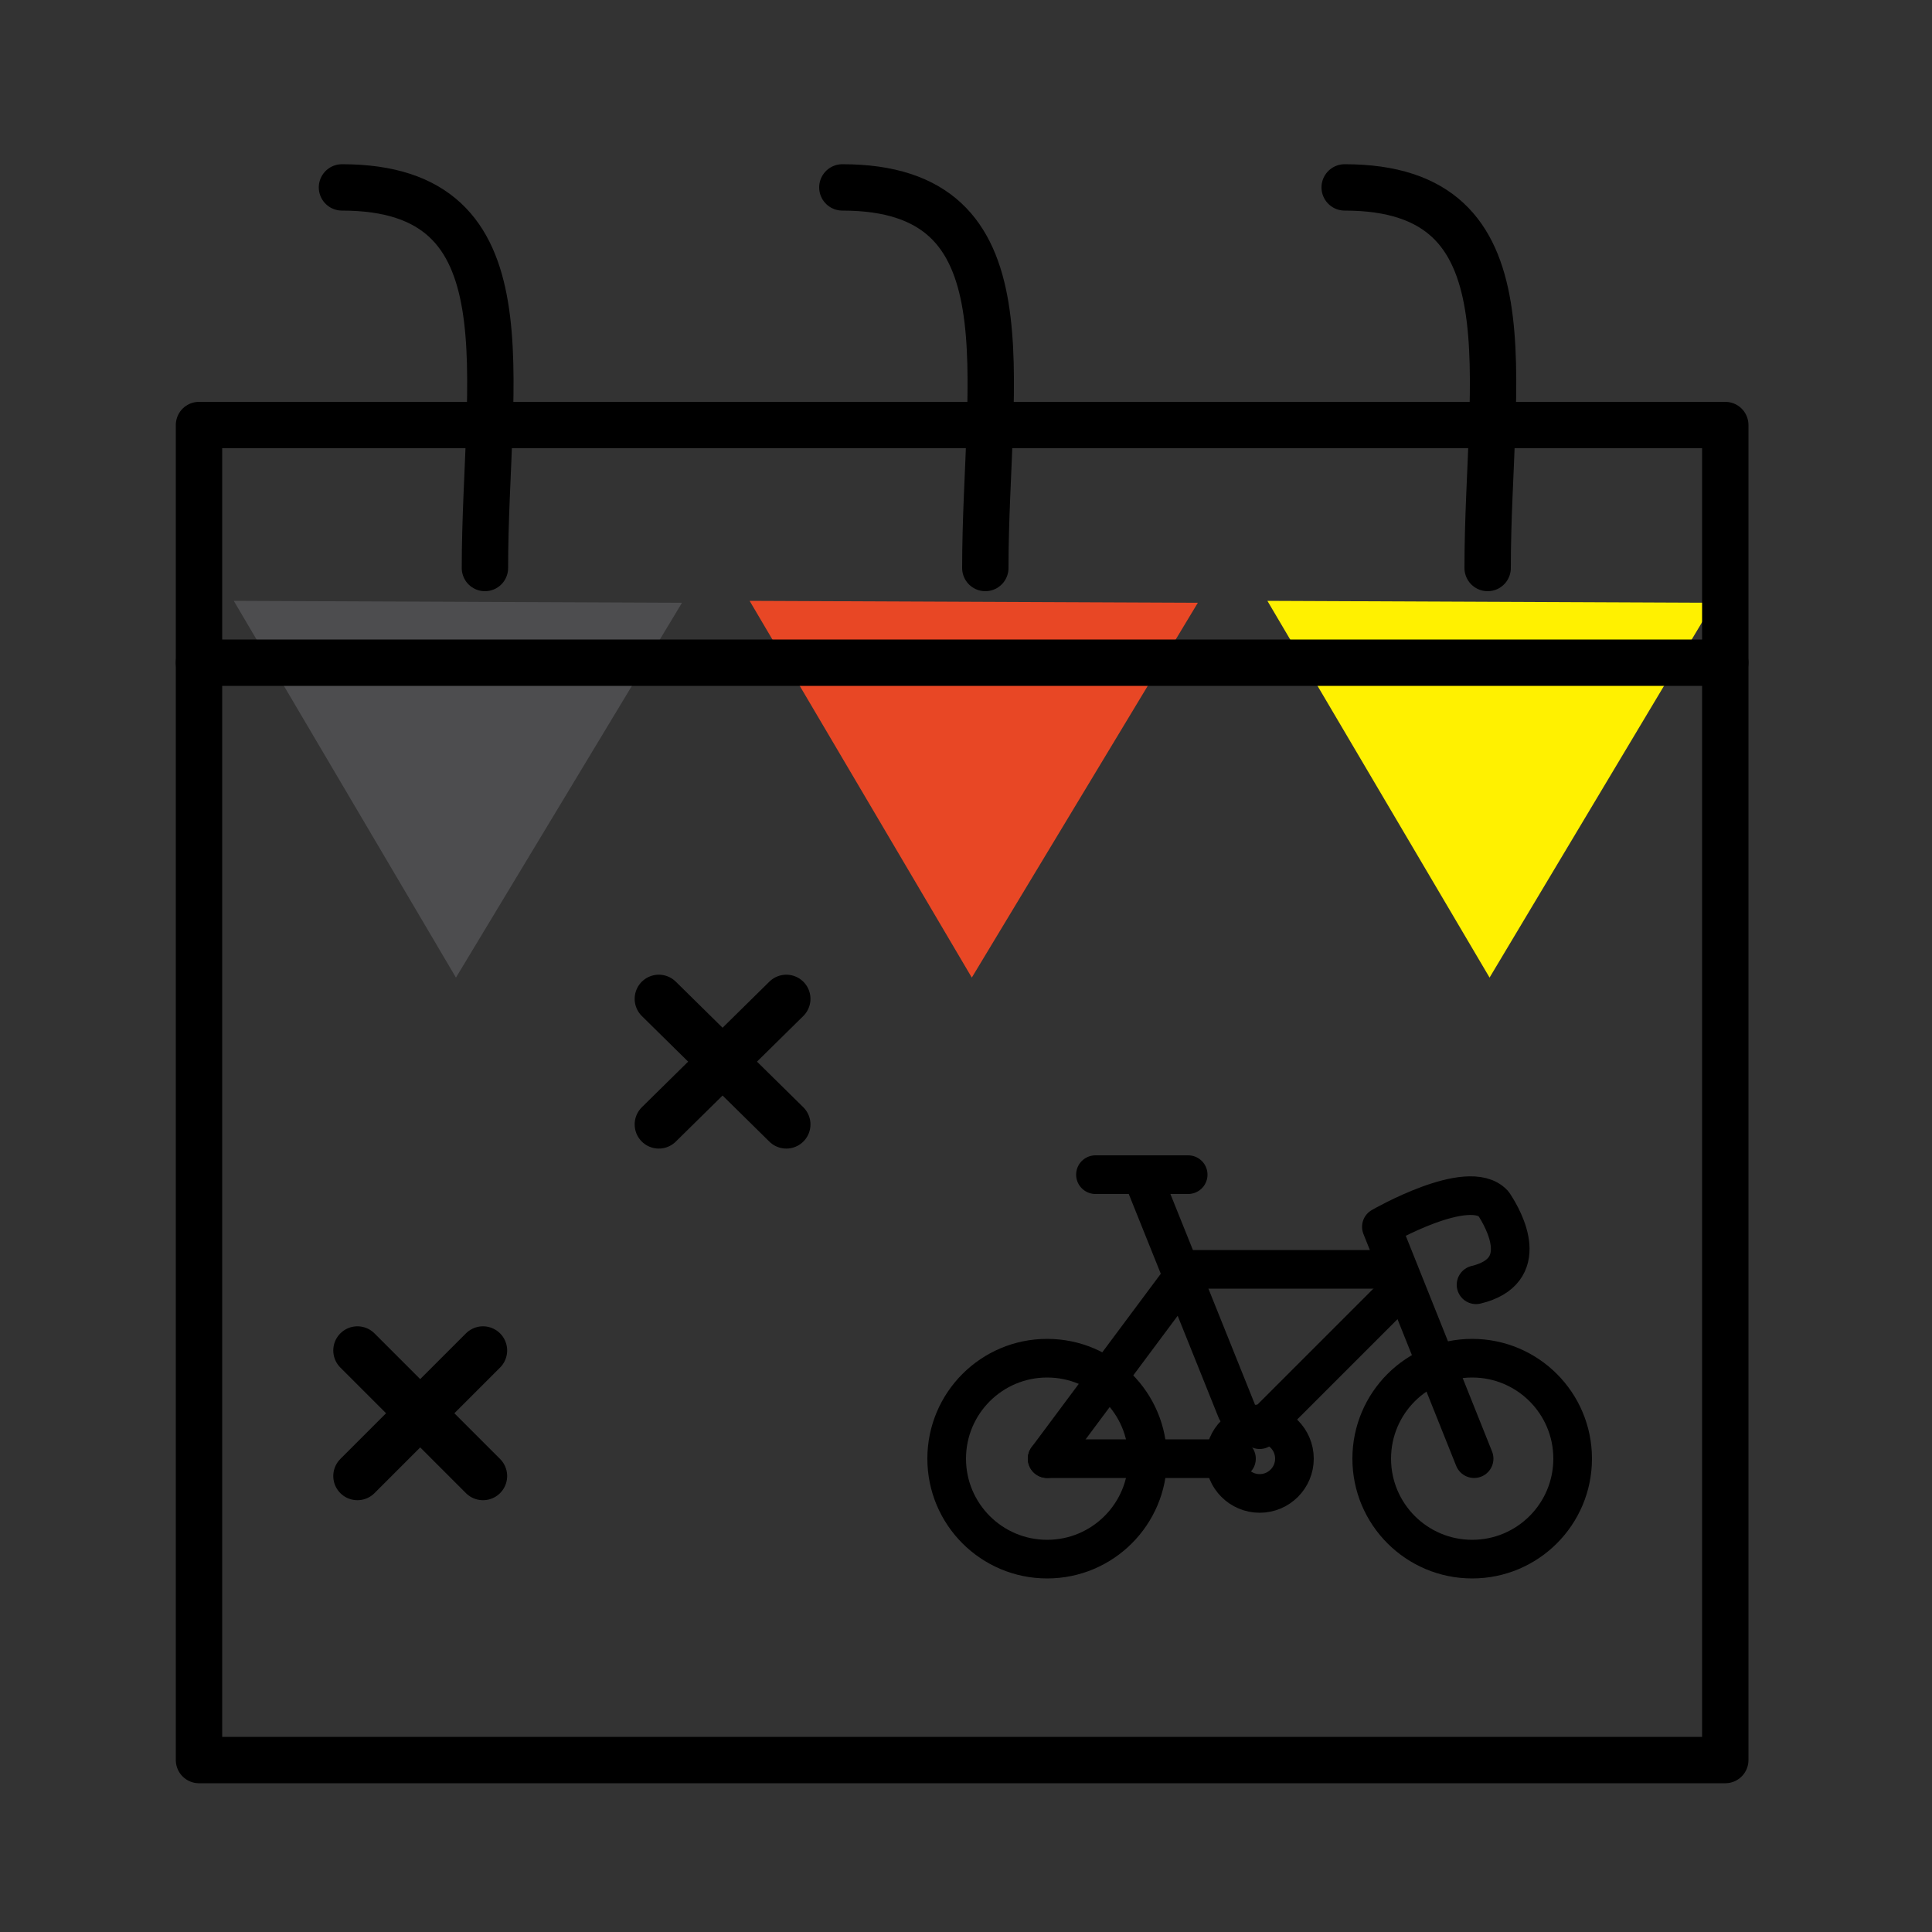 <?xml version="1.0" encoding="UTF-8"?>
<svg id="Layer_3" data-name="Layer 3" xmlns="http://www.w3.org/2000/svg" version="1.1" viewBox="0 0 100 100">
  <rect x="0" y="0" width="100" height="100" fill="#333333" stroke="none"/>
  <g>
    <polygon points="23.6 50.6 12.1 31.1 35.3 31.2 23.6 50.6" fill="#4d4d4f" stroke-width="0"/>
    <polygon points="50.3 50.6 38.8 31.1 62 31.2 50.3 50.6" fill="#e84725" stroke-width="0"/>
    <polygon points="77.1 50.6 65.6 31.1 88.7 31.2 77.1 50.6" fill="#fff100" stroke-width="0"/>
  </g>
  <rect x="10.3" y="22" width="79" height="69.1" fill="none" stroke="#000" stroke-linecap="round" stroke-linejoin="round" stroke-width="2.4"/>
  <line x1="10.3" y1="34.3" x2="89.3" y2="34.3" fill="none" stroke="#000" stroke-linecap="round" stroke-linejoin="round" stroke-width="2.4"/>
  <path d="M25.1,29.4c0-9.9,2.5-19.7-7.4-19.7" fill="none" stroke="#000" stroke-linecap="round" stroke-linejoin="round" stroke-width="2.4"/>
  <path d="M77,29.4c0-9.9,2.5-19.7-7.4-19.7" fill="none" stroke="#000" stroke-linecap="round" stroke-linejoin="round" stroke-width="2.4"/>
  <path d="M51,29.4c0-9.9,2.5-19.7-7.4-19.7" fill="none" stroke="#000" stroke-linecap="round" stroke-linejoin="round" stroke-width="2.4"/>
  <g>
    <line x1="34.1" y1="51.7" x2="40.7" y2="58.2" fill="none" stroke="#000" stroke-linecap="round" stroke-linejoin="round" stroke-width="2.5"/>
    <line x1="34.1" y1="58.2" x2="40.7" y2="51.7" fill="none" stroke="#000" stroke-linecap="round" stroke-linejoin="round" stroke-width="2.5"/>
  </g>
  <g>
    <line x1="18.5" y1="69.9" x2="25" y2="76.4" fill="none" stroke="#000" stroke-linecap="round" stroke-linejoin="round" stroke-width="2.5"/>
    <line x1="18.5" y1="76.4" x2="25" y2="69.9" fill="none" stroke="#000" stroke-linecap="round" stroke-linejoin="round" stroke-width="2.5"/>
  </g>
  <g>
    <circle cx="54.2" cy="75.5" r="5.2" fill="none" stroke="#000" stroke-linecap="round" stroke-linejoin="round" stroke-width="2"/>
    <circle cx="76.2" cy="75.5" r="5.2" fill="none" stroke="#000" stroke-linecap="round" stroke-linejoin="round" stroke-width="2"/>
    <circle cx="65.2" cy="75.5" r="1.8" fill="none" stroke="#000" stroke-linecap="round" stroke-linejoin="round" stroke-width="2"/>
    <line x1="54.2" y1="75.5" x2="64" y2="75.5" fill="none" stroke="#000" stroke-linecap="round" stroke-linejoin="round" stroke-width="2"/>
    <line x1="64" y1="73" x2="59.1" y2="60.8" fill="none" stroke="#000" stroke-linecap="round" stroke-linejoin="round" stroke-width="2"/>
    <line x1="65.2" y1="74" x2="72.6" y2="66.6" fill="none" stroke="#000" stroke-linecap="round" stroke-linejoin="round" stroke-width="2"/>
    <line x1="54.2" y1="75.5" x2="61.5" y2="65.7" fill="none" stroke="#000" stroke-linecap="round" stroke-linejoin="round" stroke-width="2"/>
    <line x1="71.3" y1="65.7" x2="61.5" y2="65.7" fill="none" stroke="#000" stroke-linecap="round" stroke-linejoin="round" stroke-width="2"/>
    <line x1="61.5" y1="60.8" x2="56.7" y2="60.8" fill="none" stroke="#000" stroke-linecap="round" stroke-linejoin="round" stroke-width="2"/>
    <path d="M76.3,75.5l-4.8-12s4.5-2.6,5.8-1.2c.6.9,2,3.5-.9,4.2" fill="none" stroke="#000" stroke-linecap="round" stroke-linejoin="round" stroke-width="2"/>
  </g>
</svg>